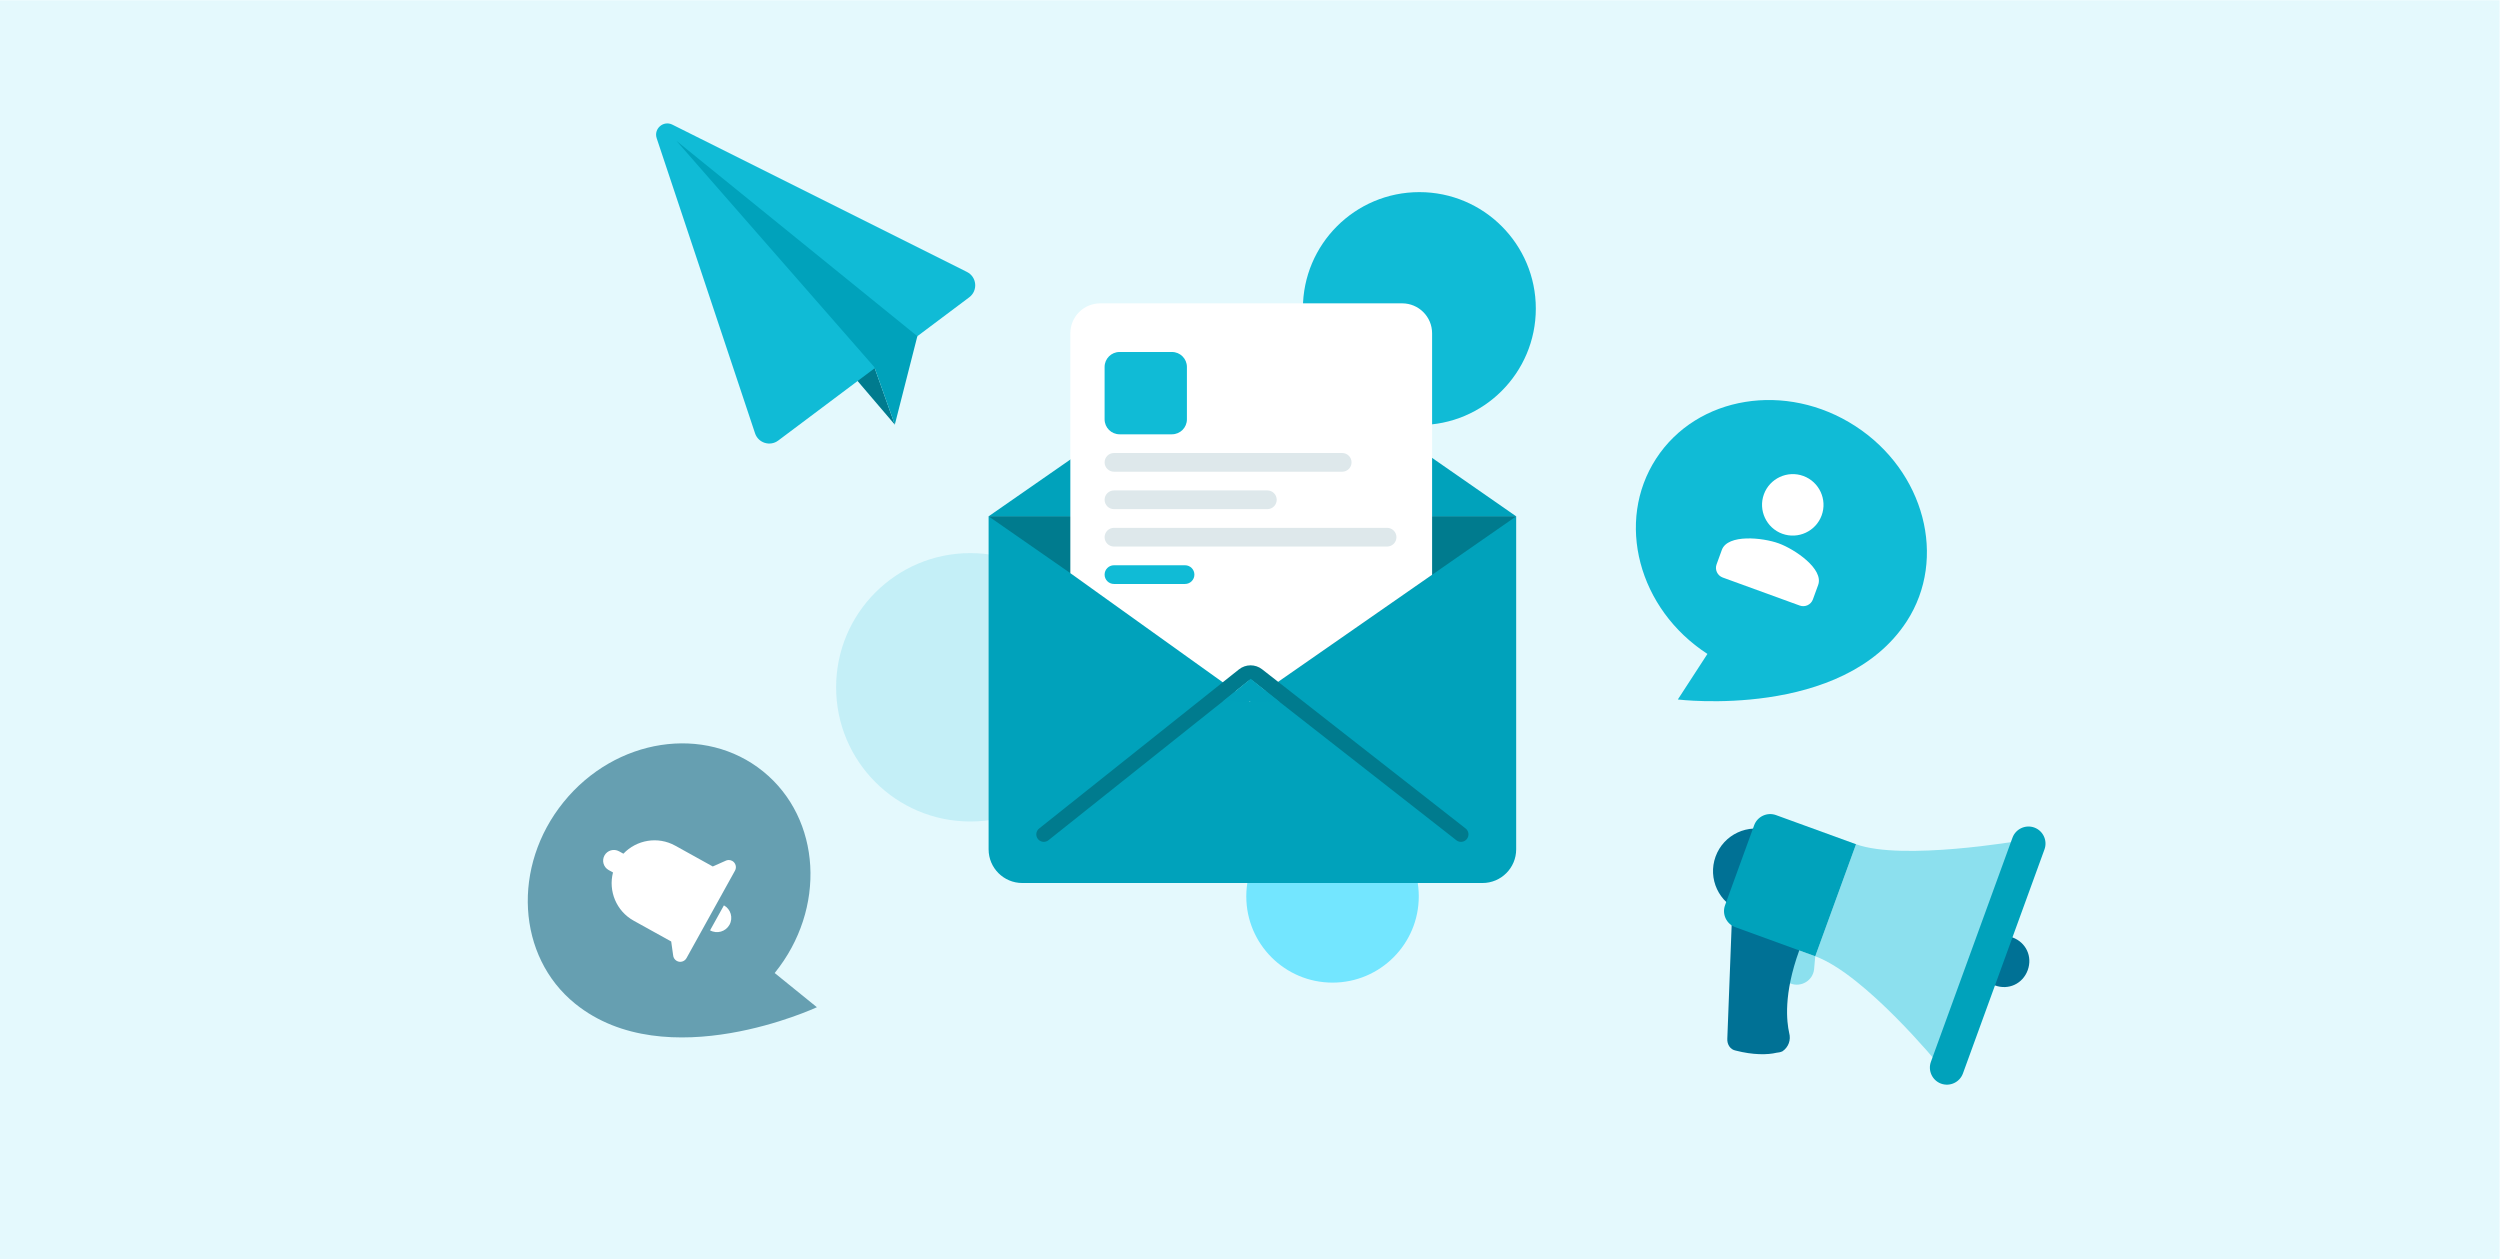 <svg width="2694" height="1357" viewBox="0 0 2694 1357" fill="none" xmlns="http://www.w3.org/2000/svg">
<rect width="2694" height="1357" fill="white"/>
<rect y="0.299" width="2693.56" height="1356.59" fill="#E4F9FD"/>
<path d="M1045.61 885.249C1125.47 885.249 1190.22 820.505 1190.22 740.639C1190.22 660.774 1125.47 596.03 1045.61 596.03C965.744 596.03 901 660.774 901 740.639C901 820.505 965.744 885.249 1045.61 885.249Z" fill="#C4EFF7"/>
<path d="M1529.5 458.03C1598.81 458.03 1655 401.841 1655 332.53C1655 263.218 1598.81 207.03 1529.5 207.03C1460.19 207.03 1404 263.218 1404 332.53C1404 401.841 1460.19 458.03 1529.5 458.03Z" fill="#10BBD6"/>
<path d="M1435.93 1058.87C1487.26 1058.87 1528.87 1017.26 1528.87 965.933C1528.87 914.608 1487.26 873 1435.93 873C1384.61 873 1343 914.608 1343 965.933C1343 1017.26 1384.61 1058.87 1435.93 1058.87Z" fill="#73E6FF"/>
<path d="M1065.32 556.4H1633.83V915.242C1633.83 935.284 1617.58 951.532 1597.54 951.532H1101.61C1081.57 951.532 1065.32 935.284 1065.32 915.242V556.4Z" fill="#00A2BB"/>
<path d="M1633.83 556.399L1361.08 366.828C1354.16 362.02 1344.99 362.02 1338.07 366.828L1065.32 556.399H1633.83Z" fill="#00A2BB"/>
<path d="M1065.32 556.4L1344.97 750.768C1347.74 752.691 1351.41 752.691 1354.18 750.768L1633.83 556.4H1065.32Z" fill="#007B8E"/>
<path d="M1153.4 359.139C1153.4 341.325 1167.84 326.883 1185.66 326.883H1510.97C1528.79 326.883 1543.23 341.325 1543.23 359.139V619.375L1346.71 756.046L1153.4 617.646V359.139Z" fill="white"/>
<path d="M1574.36 899.115L1355.09 727.592C1350.68 724.142 1344.48 724.17 1340.1 727.656L1124.79 899.115" stroke="#007B8E" stroke-width="16.128" stroke-linecap="round"/>
<path d="M1378.86 756.391L1347.71 731.462L1318.04 755.634L1378.86 756.391Z" fill="#00A1BB"/>
<path d="M1494.73 568.801H1200.4C1194.83 568.801 1190.32 573.314 1190.32 578.881C1190.32 584.448 1194.83 588.961 1200.4 588.961H1494.73C1500.3 588.961 1504.81 584.448 1504.81 578.881C1504.81 573.314 1500.3 568.801 1494.73 568.801Z" fill="#DEE8EB"/>
<path d="M1262.89 379.299H1206.44C1197.54 379.299 1190.32 386.52 1190.32 395.427V451.875C1190.32 460.782 1197.54 468.003 1206.44 468.003H1262.89C1271.8 468.003 1279.02 460.782 1279.02 451.875V395.427C1279.02 386.52 1271.8 379.299 1262.89 379.299Z" fill="#10BBD6"/>
<path d="M1446.35 488.162H1200.4C1194.83 488.162 1190.32 492.675 1190.32 498.242C1190.32 503.809 1194.83 508.322 1200.4 508.322H1446.35C1451.91 508.322 1456.43 503.809 1456.43 498.242C1456.43 492.675 1451.91 488.162 1446.35 488.162Z" fill="#DEE8EB"/>
<path d="M1365.71 528.483H1200.4C1194.83 528.483 1190.32 532.996 1190.32 538.563C1190.32 544.13 1194.83 548.643 1200.4 548.643H1365.71C1371.27 548.643 1375.79 544.13 1375.79 538.563C1375.79 532.996 1371.27 528.483 1365.71 528.483Z" fill="#DEE8EB"/>
<path d="M1277 609.124H1200.4C1194.83 609.124 1190.32 613.636 1190.32 619.203C1190.32 624.77 1194.83 629.283 1200.4 629.283H1277C1282.57 629.283 1287.08 624.77 1287.08 619.203C1287.08 613.636 1282.57 609.124 1277 609.124Z" fill="#10BBD6"/>
<path d="M942.183 395.592L964.255 457.588L730.676 183.75L942.183 395.592Z" fill="#007B8E"/>
<path d="M813.642 466.936C817.123 477.379 829.812 481.343 838.619 474.738L1044.45 320.366C1054.04 313.173 1052.71 298.401 1041.98 293.039L724.534 134.314C714.895 129.495 704.241 138.735 707.649 148.958L813.642 466.936Z" fill="#10BBD6"/>
<path d="M942.179 395.591L964.252 457.587L988.541 362.292L728.993 151.841L942.179 395.591Z" fill="#00A2BB"/>
<path d="M2054.65 669.609C1985.77 775.666 1808.03 753.769 1808.03 753.769L1839.92 704.669C1765.36 656.251 1740.58 562.037 1784.61 494.242C1828.64 426.443 1924.78 410.76 1999.34 459.178C2073.9 507.596 2098.68 601.81 2054.65 669.609Z" fill="#10BBD6"/>
<path d="M1920.56 575.165C1903.41 568.923 1894.52 549.844 1900.76 532.694C1907 515.543 1926.08 506.647 1943.23 512.889C1960.38 519.131 1969.28 538.21 1963.03 555.36C1956.79 572.51 1937.71 581.407 1920.56 575.165Z" fill="white"/>
<path d="M1916.79 585.544C1899.47 579.242 1861.73 575.331 1855.44 592.603L1849.78 608.172C1847.7 613.889 1850.66 620.248 1856.38 622.329L1939.41 652.551C1945.13 654.632 1951.49 651.666 1953.57 645.95L1959.24 630.381C1965.52 613.109 1934.1 591.845 1916.79 585.544Z" fill="white"/>
<path d="M619.738 1081.55C718.019 1161.13 880.292 1085.38 880.292 1085.38L834.795 1048.53C890.741 979.446 885.194 882.186 822.37 831.315C759.546 780.439 663.262 795.234 607.312 864.322C551.366 933.41 556.914 1030.67 619.738 1081.55Z" fill="#669FB1"/>
<path d="M651.385 921.862C654.477 916.281 661.513 914.264 667.089 917.358L671.775 919.952C685.928 905.027 708.838 900.871 727.679 911.315L768.093 933.72L781.615 927.692L781.629 927.668C783.932 926.434 786.717 926.432 789.034 927.714C792.742 929.77 794.091 934.473 792.037 938.184L739.761 1032.49C737.706 1036.2 733.002 1037.55 729.291 1035.49C726.978 1034.21 725.501 1031.84 725.343 1029.21L723.288 1014.55L682.871 992.146C664.031 981.705 655.418 960.075 660.572 940.161L655.889 937.566C650.309 934.474 648.292 927.438 651.385 921.862ZM780.104 975.598C787.524 979.712 790.219 989.117 786.105 996.537C781.992 1003.96 772.588 1006.66 765.168 1002.54L780.104 975.598Z" fill="white"/>
<path d="M1929.75 1059.95L1909.05 1052.42L1921.61 1017.92L1956.11 1030.48L1954.85 1044.67C1953.35 1056.82 1940.96 1064.03 1929.75 1059.95Z" fill="#8CE0EE"/>
<path d="M2089.37 1147.35C2089.37 1147.35 2009.58 1049.94 1956.11 1030.48L2000.05 909.736C2050.08 927.943 2177.27 905.868 2177.27 905.868L2089.37 1147.35Z" fill="#8CE0EE"/>
<path d="M1934.96 954.412C1926.29 978.227 1899.95 990.507 1876.14 981.839C1852.32 973.171 1840.04 946.836 1848.71 923.021C1857.38 899.206 1883.72 886.926 1907.53 895.594C1931.35 904.262 1943.63 930.597 1934.96 954.412Z" fill="#007195"/>
<path d="M2168.61 1010.15L2142.74 1000.74L2123.9 1052.48L2149.78 1061.9C2164.44 1067.24 2179.73 1060.11 2185.07 1045.45C2190.4 1030.78 2183.27 1015.49 2168.61 1010.15Z" fill="#007195"/>
<path d="M1914.36 1134.44C1904.71 1136.79 1889.03 1136.94 1870.29 1132.08C1864.8 1131.06 1860.88 1125.72 1861.36 1119.06L1866.41 987.09C1866.41 987.09 1961.77 961.242 1938.86 1024.2C1921.59 1071.64 1925.43 1101.36 1928.01 1113.04C1930.12 1120.65 1927.3 1128.41 1920.79 1132.88C1918.44 1133.97 1916.4 1134.21 1914.36 1134.44Z" fill="#007195"/>
<path d="M1869.86 999.088L1956.11 1030.48L2000.05 909.736L1913.81 878.345C1904.32 874.893 1893.73 879.829 1890.28 889.316L1858.89 975.561C1855.44 985.048 1860.37 995.635 1869.86 999.088Z" fill="#00A2BB"/>
<path d="M2091.72 1167.74C2082.23 1164.29 2077.3 1153.7 2080.75 1144.21L2168.64 902.728C2172.1 893.242 2182.68 888.305 2192.17 891.758C2201.66 895.211 2206.59 905.798 2203.14 915.285L2115.25 1156.77C2111.79 1166.26 2101.21 1171.19 2091.72 1167.74Z" fill="#00A2BB"/>
</svg>